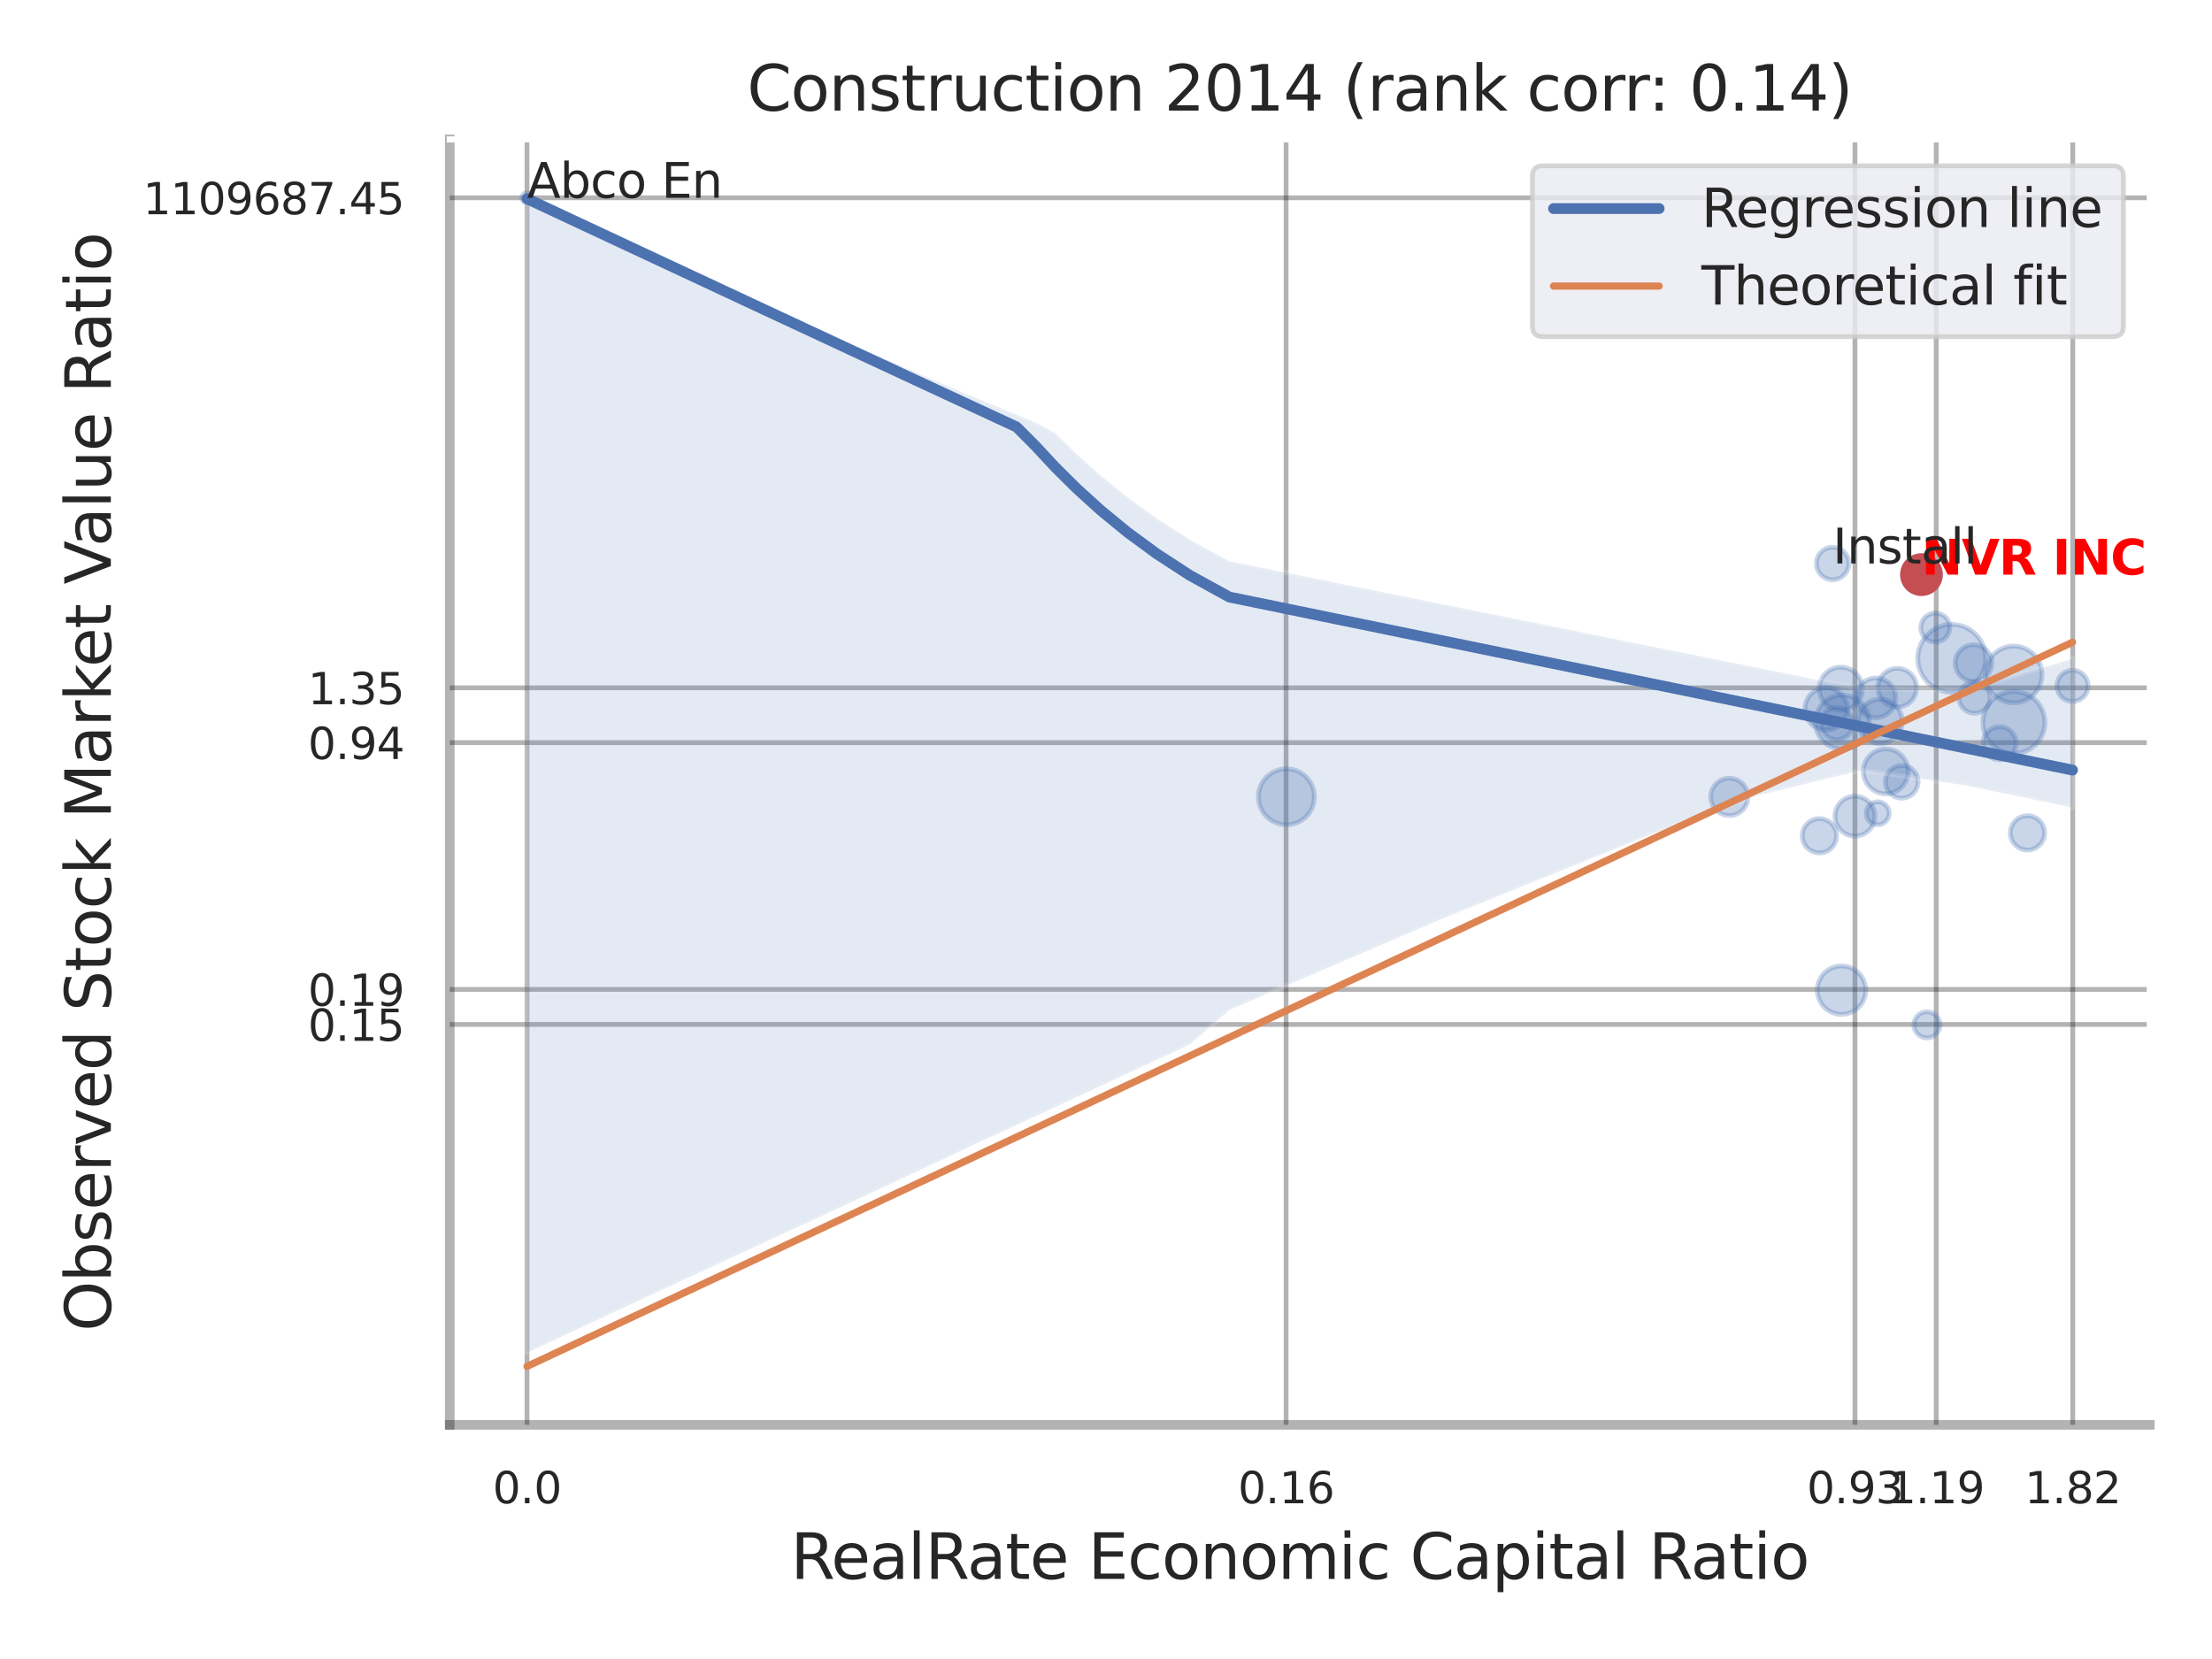 <?xml version="1.0" encoding="utf-8" standalone="no"?>
<!DOCTYPE svg PUBLIC "-//W3C//DTD SVG 1.1//EN"
  "http://www.w3.org/Graphics/SVG/1.1/DTD/svg11.dtd">
<svg xmlns:xlink="http://www.w3.org/1999/xlink" width="460.8pt" height="345.6pt" viewBox="0 0 460.8 345.6" xmlns="http://www.w3.org/2000/svg" version="1.1">
 <defs>
  <style type="text/css">*{stroke-linejoin: round; stroke-linecap: butt}</style>
 </defs>
 <g id="figure_1">
  <g id="patch_1">
   <path d="M 0 345.6 
L 460.8 345.6 
L 460.8 0 
L 0 0 
z
" style="fill: #ffffff"/>
  </g>
  <g id="axes_1">
   <g id="patch_2">
    <path d="M 93.69 296.82 
L 447.84 296.82 
L 447.84 29.04 
L 93.69 29.04 
z
" style="fill: #ffffff"/>
   </g>
   <g id="matplotlib.axis_1">
    <g id="xtick_1">
     <g id="line2d_1">
      <path d="M 109.788 296.82 
L 109.788 29.04 
" clip-path="url(#p99016d4e98)" style="fill: none; stroke: #000000; stroke-opacity: 0.3; stroke-linecap: round"/>
     </g>
     <g id="text_1">
      <!-- 0.0 -->
      <g style="fill: #262626" transform="translate(102.632 313.159) scale(0.09 -0.09)">
       <defs>
        <path id="DejaVuSans-30" d="M 2034 4250 
Q 1547 4250 1301 3770 
Q 1056 3291 1056 2328 
Q 1056 1369 1301 889 
Q 1547 409 2034 409 
Q 2525 409 2770 889 
Q 3016 1369 3016 2328 
Q 3016 3291 2770 3770 
Q 2525 4250 2034 4250 
z
M 2034 4750 
Q 2819 4750 3233 4129 
Q 3647 3509 3647 2328 
Q 3647 1150 3233 529 
Q 2819 -91 2034 -91 
Q 1250 -91 836 529 
Q 422 1150 422 2328 
Q 422 3509 836 4129 
Q 1250 4750 2034 4750 
z
" transform="scale(0.016)"/>
        <path id="DejaVuSans-2e" d="M 684 794 
L 1344 794 
L 1344 0 
L 684 0 
L 684 794 
z
" transform="scale(0.016)"/>
       </defs>
       <use xlink:href="#DejaVuSans-30"/>
       <use xlink:href="#DejaVuSans-2e" x="63.623"/>
       <use xlink:href="#DejaVuSans-30" x="95.41"/>
      </g>
     </g>
    </g>
    <g id="xtick_2">
     <g id="line2d_2">
      <path d="M 267.916 296.82 
L 267.916 29.04 
" clip-path="url(#p99016d4e98)" style="fill: none; stroke: #000000; stroke-opacity: 0.3; stroke-linecap: round"/>
     </g>
     <g id="text_2">
      <!-- 0.16 -->
      <g style="fill: #262626" transform="translate(257.896 313.159) scale(0.09 -0.09)">
       <defs>
        <path id="DejaVuSans-31" d="M 794 531 
L 1825 531 
L 1825 4091 
L 703 3866 
L 703 4441 
L 1819 4666 
L 2450 4666 
L 2450 531 
L 3481 531 
L 3481 0 
L 794 0 
L 794 531 
z
" transform="scale(0.016)"/>
        <path id="DejaVuSans-36" d="M 2113 2584 
Q 1688 2584 1439 2293 
Q 1191 2003 1191 1497 
Q 1191 994 1439 701 
Q 1688 409 2113 409 
Q 2538 409 2786 701 
Q 3034 994 3034 1497 
Q 3034 2003 2786 2293 
Q 2538 2584 2113 2584 
z
M 3366 4563 
L 3366 3988 
Q 3128 4100 2886 4159 
Q 2644 4219 2406 4219 
Q 1781 4219 1451 3797 
Q 1122 3375 1075 2522 
Q 1259 2794 1537 2939 
Q 1816 3084 2150 3084 
Q 2853 3084 3261 2657 
Q 3669 2231 3669 1497 
Q 3669 778 3244 343 
Q 2819 -91 2113 -91 
Q 1303 -91 875 529 
Q 447 1150 447 2328 
Q 447 3434 972 4092 
Q 1497 4750 2381 4750 
Q 2619 4750 2861 4703 
Q 3103 4656 3366 4563 
z
" transform="scale(0.016)"/>
       </defs>
       <use xlink:href="#DejaVuSans-30"/>
       <use xlink:href="#DejaVuSans-2e" x="63.623"/>
       <use xlink:href="#DejaVuSans-31" x="95.41"/>
       <use xlink:href="#DejaVuSans-36" x="159.033"/>
      </g>
     </g>
    </g>
    <g id="xtick_3">
     <g id="line2d_3">
      <path d="M 386.422 296.82 
L 386.422 29.04 
" clip-path="url(#p99016d4e98)" style="fill: none; stroke: #000000; stroke-opacity: 0.3; stroke-linecap: round"/>
     </g>
     <g id="text_3">
      <!-- 0.93 -->
      <g style="fill: #262626" transform="translate(376.402 313.159) scale(0.09 -0.09)">
       <defs>
        <path id="DejaVuSans-39" d="M 703 97 
L 703 672 
Q 941 559 1184 500 
Q 1428 441 1663 441 
Q 2288 441 2617 861 
Q 2947 1281 2994 2138 
Q 2813 1869 2534 1725 
Q 2256 1581 1919 1581 
Q 1219 1581 811 2004 
Q 403 2428 403 3163 
Q 403 3881 828 4315 
Q 1253 4750 1959 4750 
Q 2769 4750 3195 4129 
Q 3622 3509 3622 2328 
Q 3622 1225 3098 567 
Q 2575 -91 1691 -91 
Q 1453 -91 1209 -44 
Q 966 3 703 97 
z
M 1959 2075 
Q 2384 2075 2632 2365 
Q 2881 2656 2881 3163 
Q 2881 3666 2632 3958 
Q 2384 4250 1959 4250 
Q 1534 4250 1286 3958 
Q 1038 3666 1038 3163 
Q 1038 2656 1286 2365 
Q 1534 2075 1959 2075 
z
" transform="scale(0.016)"/>
        <path id="DejaVuSans-33" d="M 2597 2516 
Q 3050 2419 3304 2112 
Q 3559 1806 3559 1356 
Q 3559 666 3084 287 
Q 2609 -91 1734 -91 
Q 1441 -91 1130 -33 
Q 819 25 488 141 
L 488 750 
Q 750 597 1062 519 
Q 1375 441 1716 441 
Q 2309 441 2620 675 
Q 2931 909 2931 1356 
Q 2931 1769 2642 2001 
Q 2353 2234 1838 2234 
L 1294 2234 
L 1294 2753 
L 1863 2753 
Q 2328 2753 2575 2939 
Q 2822 3125 2822 3475 
Q 2822 3834 2567 4026 
Q 2313 4219 1838 4219 
Q 1578 4219 1281 4162 
Q 984 4106 628 3988 
L 628 4550 
Q 988 4650 1302 4700 
Q 1616 4750 1894 4750 
Q 2613 4750 3031 4423 
Q 3450 4097 3450 3541 
Q 3450 3153 3228 2886 
Q 3006 2619 2597 2516 
z
" transform="scale(0.016)"/>
       </defs>
       <use xlink:href="#DejaVuSans-30"/>
       <use xlink:href="#DejaVuSans-2e" x="63.623"/>
       <use xlink:href="#DejaVuSans-39" x="95.41"/>
       <use xlink:href="#DejaVuSans-33" x="159.033"/>
      </g>
     </g>
    </g>
    <g id="xtick_4">
     <g id="line2d_4">
      <path d="M 403.351 296.82 
L 403.351 29.04 
" clip-path="url(#p99016d4e98)" style="fill: none; stroke: #000000; stroke-opacity: 0.3; stroke-linecap: round"/>
     </g>
     <g id="text_4">
      <!-- 1.19 -->
      <g style="fill: #262626" transform="translate(393.331 313.159) scale(0.09 -0.09)">
       <use xlink:href="#DejaVuSans-31"/>
       <use xlink:href="#DejaVuSans-2e" x="63.623"/>
       <use xlink:href="#DejaVuSans-31" x="95.41"/>
       <use xlink:href="#DejaVuSans-39" x="159.033"/>
      </g>
     </g>
    </g>
    <g id="xtick_5">
     <g id="line2d_5">
      <path d="M 431.792 296.82 
L 431.792 29.04 
" clip-path="url(#p99016d4e98)" style="fill: none; stroke: #000000; stroke-opacity: 0.3; stroke-linecap: round"/>
     </g>
     <g id="text_5">
      <!-- 1.82 -->
      <g style="fill: #262626" transform="translate(421.773 313.159) scale(0.09 -0.09)">
       <defs>
        <path id="DejaVuSans-38" d="M 2034 2216 
Q 1584 2216 1326 1975 
Q 1069 1734 1069 1313 
Q 1069 891 1326 650 
Q 1584 409 2034 409 
Q 2484 409 2743 651 
Q 3003 894 3003 1313 
Q 3003 1734 2745 1975 
Q 2488 2216 2034 2216 
z
M 1403 2484 
Q 997 2584 770 2862 
Q 544 3141 544 3541 
Q 544 4100 942 4425 
Q 1341 4750 2034 4750 
Q 2731 4750 3128 4425 
Q 3525 4100 3525 3541 
Q 3525 3141 3298 2862 
Q 3072 2584 2669 2484 
Q 3125 2378 3379 2068 
Q 3634 1759 3634 1313 
Q 3634 634 3220 271 
Q 2806 -91 2034 -91 
Q 1263 -91 848 271 
Q 434 634 434 1313 
Q 434 1759 690 2068 
Q 947 2378 1403 2484 
z
M 1172 3481 
Q 1172 3119 1398 2916 
Q 1625 2713 2034 2713 
Q 2441 2713 2670 2916 
Q 2900 3119 2900 3481 
Q 2900 3844 2670 4047 
Q 2441 4250 2034 4250 
Q 1625 4250 1398 4047 
Q 1172 3844 1172 3481 
z
" transform="scale(0.016)"/>
        <path id="DejaVuSans-32" d="M 1228 531 
L 3431 531 
L 3431 0 
L 469 0 
L 469 531 
Q 828 903 1448 1529 
Q 2069 2156 2228 2338 
Q 2531 2678 2651 2914 
Q 2772 3150 2772 3378 
Q 2772 3750 2511 3984 
Q 2250 4219 1831 4219 
Q 1534 4219 1204 4116 
Q 875 4013 500 3803 
L 500 4441 
Q 881 4594 1212 4672 
Q 1544 4750 1819 4750 
Q 2544 4750 2975 4387 
Q 3406 4025 3406 3419 
Q 3406 3131 3298 2873 
Q 3191 2616 2906 2266 
Q 2828 2175 2409 1742 
Q 1991 1309 1228 531 
z
" transform="scale(0.016)"/>
       </defs>
       <use xlink:href="#DejaVuSans-31"/>
       <use xlink:href="#DejaVuSans-2e" x="63.623"/>
       <use xlink:href="#DejaVuSans-38" x="95.41"/>
       <use xlink:href="#DejaVuSans-32" x="159.033"/>
      </g>
     </g>
    </g>
    <g id="xtick_6"/>
    <g id="xtick_7"/>
    <g id="xtick_8"/>
    <g id="text_6">
     <!-- RealRate Economic Capital Ratio -->
     <g style="fill: #262626" transform="translate(164.711 328.908) scale(0.13 -0.13)">
      <defs>
       <path id="DejaVuSans-52" d="M 2841 2188 
Q 3044 2119 3236 1894 
Q 3428 1669 3622 1275 
L 4263 0 
L 3584 0 
L 2988 1197 
Q 2756 1666 2539 1819 
Q 2322 1972 1947 1972 
L 1259 1972 
L 1259 0 
L 628 0 
L 628 4666 
L 2053 4666 
Q 2853 4666 3247 4331 
Q 3641 3997 3641 3322 
Q 3641 2881 3436 2590 
Q 3231 2300 2841 2188 
z
M 1259 4147 
L 1259 2491 
L 2053 2491 
Q 2509 2491 2742 2702 
Q 2975 2913 2975 3322 
Q 2975 3731 2742 3939 
Q 2509 4147 2053 4147 
L 1259 4147 
z
" transform="scale(0.016)"/>
       <path id="DejaVuSans-65" d="M 3597 1894 
L 3597 1613 
L 953 1613 
Q 991 1019 1311 708 
Q 1631 397 2203 397 
Q 2534 397 2845 478 
Q 3156 559 3463 722 
L 3463 178 
Q 3153 47 2828 -22 
Q 2503 -91 2169 -91 
Q 1331 -91 842 396 
Q 353 884 353 1716 
Q 353 2575 817 3079 
Q 1281 3584 2069 3584 
Q 2775 3584 3186 3129 
Q 3597 2675 3597 1894 
z
M 3022 2063 
Q 3016 2534 2758 2815 
Q 2500 3097 2075 3097 
Q 1594 3097 1305 2825 
Q 1016 2553 972 2059 
L 3022 2063 
z
" transform="scale(0.016)"/>
       <path id="DejaVuSans-61" d="M 2194 1759 
Q 1497 1759 1228 1600 
Q 959 1441 959 1056 
Q 959 750 1161 570 
Q 1363 391 1709 391 
Q 2188 391 2477 730 
Q 2766 1069 2766 1631 
L 2766 1759 
L 2194 1759 
z
M 3341 1997 
L 3341 0 
L 2766 0 
L 2766 531 
Q 2569 213 2275 61 
Q 1981 -91 1556 -91 
Q 1019 -91 701 211 
Q 384 513 384 1019 
Q 384 1609 779 1909 
Q 1175 2209 1959 2209 
L 2766 2209 
L 2766 2266 
Q 2766 2663 2505 2880 
Q 2244 3097 1772 3097 
Q 1472 3097 1187 3025 
Q 903 2953 641 2809 
L 641 3341 
Q 956 3463 1253 3523 
Q 1550 3584 1831 3584 
Q 2591 3584 2966 3190 
Q 3341 2797 3341 1997 
z
" transform="scale(0.016)"/>
       <path id="DejaVuSans-6c" d="M 603 4863 
L 1178 4863 
L 1178 0 
L 603 0 
L 603 4863 
z
" transform="scale(0.016)"/>
       <path id="DejaVuSans-74" d="M 1172 4494 
L 1172 3500 
L 2356 3500 
L 2356 3053 
L 1172 3053 
L 1172 1153 
Q 1172 725 1289 603 
Q 1406 481 1766 481 
L 2356 481 
L 2356 0 
L 1766 0 
Q 1100 0 847 248 
Q 594 497 594 1153 
L 594 3053 
L 172 3053 
L 172 3500 
L 594 3500 
L 594 4494 
L 1172 4494 
z
" transform="scale(0.016)"/>
       <path id="DejaVuSans-20" transform="scale(0.016)"/>
       <path id="DejaVuSans-45" d="M 628 4666 
L 3578 4666 
L 3578 4134 
L 1259 4134 
L 1259 2753 
L 3481 2753 
L 3481 2222 
L 1259 2222 
L 1259 531 
L 3634 531 
L 3634 0 
L 628 0 
L 628 4666 
z
" transform="scale(0.016)"/>
       <path id="DejaVuSans-63" d="M 3122 3366 
L 3122 2828 
Q 2878 2963 2633 3030 
Q 2388 3097 2138 3097 
Q 1578 3097 1268 2742 
Q 959 2388 959 1747 
Q 959 1106 1268 751 
Q 1578 397 2138 397 
Q 2388 397 2633 464 
Q 2878 531 3122 666 
L 3122 134 
Q 2881 22 2623 -34 
Q 2366 -91 2075 -91 
Q 1284 -91 818 406 
Q 353 903 353 1747 
Q 353 2603 823 3093 
Q 1294 3584 2113 3584 
Q 2378 3584 2631 3529 
Q 2884 3475 3122 3366 
z
" transform="scale(0.016)"/>
       <path id="DejaVuSans-6f" d="M 1959 3097 
Q 1497 3097 1228 2736 
Q 959 2375 959 1747 
Q 959 1119 1226 758 
Q 1494 397 1959 397 
Q 2419 397 2687 759 
Q 2956 1122 2956 1747 
Q 2956 2369 2687 2733 
Q 2419 3097 1959 3097 
z
M 1959 3584 
Q 2709 3584 3137 3096 
Q 3566 2609 3566 1747 
Q 3566 888 3137 398 
Q 2709 -91 1959 -91 
Q 1206 -91 779 398 
Q 353 888 353 1747 
Q 353 2609 779 3096 
Q 1206 3584 1959 3584 
z
" transform="scale(0.016)"/>
       <path id="DejaVuSans-6e" d="M 3513 2113 
L 3513 0 
L 2938 0 
L 2938 2094 
Q 2938 2591 2744 2837 
Q 2550 3084 2163 3084 
Q 1697 3084 1428 2787 
Q 1159 2491 1159 1978 
L 1159 0 
L 581 0 
L 581 3500 
L 1159 3500 
L 1159 2956 
Q 1366 3272 1645 3428 
Q 1925 3584 2291 3584 
Q 2894 3584 3203 3211 
Q 3513 2838 3513 2113 
z
" transform="scale(0.016)"/>
       <path id="DejaVuSans-6d" d="M 3328 2828 
Q 3544 3216 3844 3400 
Q 4144 3584 4550 3584 
Q 5097 3584 5394 3201 
Q 5691 2819 5691 2113 
L 5691 0 
L 5113 0 
L 5113 2094 
Q 5113 2597 4934 2840 
Q 4756 3084 4391 3084 
Q 3944 3084 3684 2787 
Q 3425 2491 3425 1978 
L 3425 0 
L 2847 0 
L 2847 2094 
Q 2847 2600 2669 2842 
Q 2491 3084 2119 3084 
Q 1678 3084 1418 2786 
Q 1159 2488 1159 1978 
L 1159 0 
L 581 0 
L 581 3500 
L 1159 3500 
L 1159 2956 
Q 1356 3278 1631 3431 
Q 1906 3584 2284 3584 
Q 2666 3584 2933 3390 
Q 3200 3197 3328 2828 
z
" transform="scale(0.016)"/>
       <path id="DejaVuSans-69" d="M 603 3500 
L 1178 3500 
L 1178 0 
L 603 0 
L 603 3500 
z
M 603 4863 
L 1178 4863 
L 1178 4134 
L 603 4134 
L 603 4863 
z
" transform="scale(0.016)"/>
       <path id="DejaVuSans-43" d="M 4122 4306 
L 4122 3641 
Q 3803 3938 3442 4084 
Q 3081 4231 2675 4231 
Q 1875 4231 1450 3742 
Q 1025 3253 1025 2328 
Q 1025 1406 1450 917 
Q 1875 428 2675 428 
Q 3081 428 3442 575 
Q 3803 722 4122 1019 
L 4122 359 
Q 3791 134 3420 21 
Q 3050 -91 2638 -91 
Q 1578 -91 968 557 
Q 359 1206 359 2328 
Q 359 3453 968 4101 
Q 1578 4750 2638 4750 
Q 3056 4750 3426 4639 
Q 3797 4528 4122 4306 
z
" transform="scale(0.016)"/>
       <path id="DejaVuSans-70" d="M 1159 525 
L 1159 -1331 
L 581 -1331 
L 581 3500 
L 1159 3500 
L 1159 2969 
Q 1341 3281 1617 3432 
Q 1894 3584 2278 3584 
Q 2916 3584 3314 3078 
Q 3713 2572 3713 1747 
Q 3713 922 3314 415 
Q 2916 -91 2278 -91 
Q 1894 -91 1617 61 
Q 1341 213 1159 525 
z
M 3116 1747 
Q 3116 2381 2855 2742 
Q 2594 3103 2138 3103 
Q 1681 3103 1420 2742 
Q 1159 2381 1159 1747 
Q 1159 1113 1420 752 
Q 1681 391 2138 391 
Q 2594 391 2855 752 
Q 3116 1113 3116 1747 
z
" transform="scale(0.016)"/>
      </defs>
      <use xlink:href="#DejaVuSans-52"/>
      <use xlink:href="#DejaVuSans-65" x="64.982"/>
      <use xlink:href="#DejaVuSans-61" x="126.506"/>
      <use xlink:href="#DejaVuSans-6c" x="187.785"/>
      <use xlink:href="#DejaVuSans-52" x="215.568"/>
      <use xlink:href="#DejaVuSans-61" x="282.801"/>
      <use xlink:href="#DejaVuSans-74" x="344.08"/>
      <use xlink:href="#DejaVuSans-65" x="383.289"/>
      <use xlink:href="#DejaVuSans-20" x="444.812"/>
      <use xlink:href="#DejaVuSans-45" x="476.6"/>
      <use xlink:href="#DejaVuSans-63" x="539.783"/>
      <use xlink:href="#DejaVuSans-6f" x="594.764"/>
      <use xlink:href="#DejaVuSans-6e" x="655.945"/>
      <use xlink:href="#DejaVuSans-6f" x="719.324"/>
      <use xlink:href="#DejaVuSans-6d" x="780.506"/>
      <use xlink:href="#DejaVuSans-69" x="877.918"/>
      <use xlink:href="#DejaVuSans-63" x="905.701"/>
      <use xlink:href="#DejaVuSans-20" x="960.682"/>
      <use xlink:href="#DejaVuSans-43" x="992.469"/>
      <use xlink:href="#DejaVuSans-61" x="1062.293"/>
      <use xlink:href="#DejaVuSans-70" x="1123.572"/>
      <use xlink:href="#DejaVuSans-69" x="1187.049"/>
      <use xlink:href="#DejaVuSans-74" x="1214.832"/>
      <use xlink:href="#DejaVuSans-61" x="1254.041"/>
      <use xlink:href="#DejaVuSans-6c" x="1315.32"/>
      <use xlink:href="#DejaVuSans-20" x="1343.104"/>
      <use xlink:href="#DejaVuSans-52" x="1374.891"/>
      <use xlink:href="#DejaVuSans-61" x="1442.123"/>
      <use xlink:href="#DejaVuSans-74" x="1503.402"/>
      <use xlink:href="#DejaVuSans-69" x="1542.611"/>
      <use xlink:href="#DejaVuSans-6f" x="1570.395"/>
     </g>
    </g>
   </g>
   <g id="matplotlib.axis_2">
    <g id="ytick_1">
     <g id="line2d_6">
      <path d="M 93.69 213.408 
L 447.84 213.408 
" clip-path="url(#p99016d4e98)" style="fill: none; stroke: #000000; stroke-opacity: 0.3; stroke-linecap: round"/>
     </g>
     <g id="text_7">
      <!-- 0.15 -->
      <g style="fill: #262626" transform="translate(64.151 216.827) scale(0.09 -0.09)">
       <defs>
        <path id="DejaVuSans-35" d="M 691 4666 
L 3169 4666 
L 3169 4134 
L 1269 4134 
L 1269 2991 
Q 1406 3038 1543 3061 
Q 1681 3084 1819 3084 
Q 2600 3084 3056 2656 
Q 3513 2228 3513 1497 
Q 3513 744 3044 326 
Q 2575 -91 1722 -91 
Q 1428 -91 1123 -41 
Q 819 9 494 109 
L 494 744 
Q 775 591 1075 516 
Q 1375 441 1709 441 
Q 2250 441 2565 725 
Q 2881 1009 2881 1497 
Q 2881 1984 2565 2268 
Q 2250 2553 1709 2553 
Q 1456 2553 1204 2497 
Q 953 2441 691 2322 
L 691 4666 
z
" transform="scale(0.016)"/>
       </defs>
       <use xlink:href="#DejaVuSans-30"/>
       <use xlink:href="#DejaVuSans-2e" x="63.623"/>
       <use xlink:href="#DejaVuSans-31" x="95.41"/>
       <use xlink:href="#DejaVuSans-35" x="159.033"/>
      </g>
     </g>
    </g>
    <g id="ytick_2">
     <g id="line2d_7">
      <path d="M 93.69 206.109 
L 447.84 206.109 
" clip-path="url(#p99016d4e98)" style="fill: none; stroke: #000000; stroke-opacity: 0.3; stroke-linecap: round"/>
     </g>
     <g id="text_8">
      <!-- 0.19 -->
      <g style="fill: #262626" transform="translate(64.151 209.529) scale(0.09 -0.09)">
       <use xlink:href="#DejaVuSans-30"/>
       <use xlink:href="#DejaVuSans-2e" x="63.623"/>
       <use xlink:href="#DejaVuSans-31" x="95.41"/>
       <use xlink:href="#DejaVuSans-39" x="159.033"/>
      </g>
     </g>
    </g>
    <g id="ytick_3">
     <g id="line2d_8">
      <path d="M 93.69 154.705 
L 447.84 154.705 
" clip-path="url(#p99016d4e98)" style="fill: none; stroke: #000000; stroke-opacity: 0.3; stroke-linecap: round"/>
     </g>
     <g id="text_9">
      <!-- 0.94 -->
      <g style="fill: #262626" transform="translate(64.151 158.124) scale(0.09 -0.09)">
       <defs>
        <path id="DejaVuSans-34" d="M 2419 4116 
L 825 1625 
L 2419 1625 
L 2419 4116 
z
M 2253 4666 
L 3047 4666 
L 3047 1625 
L 3713 1625 
L 3713 1100 
L 3047 1100 
L 3047 0 
L 2419 0 
L 2419 1100 
L 313 1100 
L 313 1709 
L 2253 4666 
z
" transform="scale(0.016)"/>
       </defs>
       <use xlink:href="#DejaVuSans-30"/>
       <use xlink:href="#DejaVuSans-2e" x="63.623"/>
       <use xlink:href="#DejaVuSans-39" x="95.41"/>
       <use xlink:href="#DejaVuSans-34" x="159.033"/>
      </g>
     </g>
    </g>
    <g id="ytick_4">
     <g id="line2d_9">
      <path d="M 93.69 143.281 
L 447.84 143.281 
" clip-path="url(#p99016d4e98)" style="fill: none; stroke: #000000; stroke-opacity: 0.3; stroke-linecap: round"/>
     </g>
     <g id="text_10">
      <!-- 1.35 -->
      <g style="fill: #262626" transform="translate(64.151 146.701) scale(0.09 -0.09)">
       <use xlink:href="#DejaVuSans-31"/>
       <use xlink:href="#DejaVuSans-2e" x="63.623"/>
       <use xlink:href="#DejaVuSans-33" x="95.41"/>
       <use xlink:href="#DejaVuSans-35" x="159.033"/>
      </g>
     </g>
    </g>
    <g id="ytick_5">
     <g id="line2d_10">
      <path d="M 93.69 41.211 
L 447.84 41.211 
" clip-path="url(#p99016d4e98)" style="fill: none; stroke: #000000; stroke-opacity: 0.3; stroke-linecap: round"/>
     </g>
     <g id="text_11">
      <!-- 1109687.45 -->
      <g style="fill: #262626" transform="translate(29.793 44.63) scale(0.09 -0.09)">
       <defs>
        <path id="DejaVuSans-37" d="M 525 4666 
L 3525 4666 
L 3525 4397 
L 1831 0 
L 1172 0 
L 2766 4134 
L 525 4134 
L 525 4666 
z
" transform="scale(0.016)"/>
       </defs>
       <use xlink:href="#DejaVuSans-31"/>
       <use xlink:href="#DejaVuSans-31" x="63.623"/>
       <use xlink:href="#DejaVuSans-30" x="127.246"/>
       <use xlink:href="#DejaVuSans-39" x="190.869"/>
       <use xlink:href="#DejaVuSans-36" x="254.492"/>
       <use xlink:href="#DejaVuSans-38" x="318.115"/>
       <use xlink:href="#DejaVuSans-37" x="381.738"/>
       <use xlink:href="#DejaVuSans-2e" x="445.361"/>
       <use xlink:href="#DejaVuSans-34" x="477.148"/>
       <use xlink:href="#DejaVuSans-35" x="540.771"/>
      </g>
     </g>
    </g>
    <g id="ytick_6"/>
    <g id="ytick_7"/>
    <g id="ytick_8"/>
    <g id="ytick_9"/>
    <g id="ytick_10"/>
    <g id="text_12">
     <!-- Observed Stock Market Value Ratio -->
     <g style="fill: #262626" transform="translate(23.09 277.332) rotate(-90) scale(0.13 -0.13)">
      <defs>
       <path id="DejaVuSans-4f" d="M 2522 4238 
Q 1834 4238 1429 3725 
Q 1025 3213 1025 2328 
Q 1025 1447 1429 934 
Q 1834 422 2522 422 
Q 3209 422 3611 934 
Q 4013 1447 4013 2328 
Q 4013 3213 3611 3725 
Q 3209 4238 2522 4238 
z
M 2522 4750 
Q 3503 4750 4090 4092 
Q 4678 3434 4678 2328 
Q 4678 1225 4090 567 
Q 3503 -91 2522 -91 
Q 1538 -91 948 565 
Q 359 1222 359 2328 
Q 359 3434 948 4092 
Q 1538 4750 2522 4750 
z
" transform="scale(0.016)"/>
       <path id="DejaVuSans-62" d="M 3116 1747 
Q 3116 2381 2855 2742 
Q 2594 3103 2138 3103 
Q 1681 3103 1420 2742 
Q 1159 2381 1159 1747 
Q 1159 1113 1420 752 
Q 1681 391 2138 391 
Q 2594 391 2855 752 
Q 3116 1113 3116 1747 
z
M 1159 2969 
Q 1341 3281 1617 3432 
Q 1894 3584 2278 3584 
Q 2916 3584 3314 3078 
Q 3713 2572 3713 1747 
Q 3713 922 3314 415 
Q 2916 -91 2278 -91 
Q 1894 -91 1617 61 
Q 1341 213 1159 525 
L 1159 0 
L 581 0 
L 581 4863 
L 1159 4863 
L 1159 2969 
z
" transform="scale(0.016)"/>
       <path id="DejaVuSans-73" d="M 2834 3397 
L 2834 2853 
Q 2591 2978 2328 3040 
Q 2066 3103 1784 3103 
Q 1356 3103 1142 2972 
Q 928 2841 928 2578 
Q 928 2378 1081 2264 
Q 1234 2150 1697 2047 
L 1894 2003 
Q 2506 1872 2764 1633 
Q 3022 1394 3022 966 
Q 3022 478 2636 193 
Q 2250 -91 1575 -91 
Q 1294 -91 989 -36 
Q 684 19 347 128 
L 347 722 
Q 666 556 975 473 
Q 1284 391 1588 391 
Q 1994 391 2212 530 
Q 2431 669 2431 922 
Q 2431 1156 2273 1281 
Q 2116 1406 1581 1522 
L 1381 1569 
Q 847 1681 609 1914 
Q 372 2147 372 2553 
Q 372 3047 722 3315 
Q 1072 3584 1716 3584 
Q 2034 3584 2315 3537 
Q 2597 3491 2834 3397 
z
" transform="scale(0.016)"/>
       <path id="DejaVuSans-72" d="M 2631 2963 
Q 2534 3019 2420 3045 
Q 2306 3072 2169 3072 
Q 1681 3072 1420 2755 
Q 1159 2438 1159 1844 
L 1159 0 
L 581 0 
L 581 3500 
L 1159 3500 
L 1159 2956 
Q 1341 3275 1631 3429 
Q 1922 3584 2338 3584 
Q 2397 3584 2469 3576 
Q 2541 3569 2628 3553 
L 2631 2963 
z
" transform="scale(0.016)"/>
       <path id="DejaVuSans-76" d="M 191 3500 
L 800 3500 
L 1894 563 
L 2988 3500 
L 3597 3500 
L 2284 0 
L 1503 0 
L 191 3500 
z
" transform="scale(0.016)"/>
       <path id="DejaVuSans-64" d="M 2906 2969 
L 2906 4863 
L 3481 4863 
L 3481 0 
L 2906 0 
L 2906 525 
Q 2725 213 2448 61 
Q 2172 -91 1784 -91 
Q 1150 -91 751 415 
Q 353 922 353 1747 
Q 353 2572 751 3078 
Q 1150 3584 1784 3584 
Q 2172 3584 2448 3432 
Q 2725 3281 2906 2969 
z
M 947 1747 
Q 947 1113 1208 752 
Q 1469 391 1925 391 
Q 2381 391 2643 752 
Q 2906 1113 2906 1747 
Q 2906 2381 2643 2742 
Q 2381 3103 1925 3103 
Q 1469 3103 1208 2742 
Q 947 2381 947 1747 
z
" transform="scale(0.016)"/>
       <path id="DejaVuSans-53" d="M 3425 4513 
L 3425 3897 
Q 3066 4069 2747 4153 
Q 2428 4238 2131 4238 
Q 1616 4238 1336 4038 
Q 1056 3838 1056 3469 
Q 1056 3159 1242 3001 
Q 1428 2844 1947 2747 
L 2328 2669 
Q 3034 2534 3370 2195 
Q 3706 1856 3706 1288 
Q 3706 609 3251 259 
Q 2797 -91 1919 -91 
Q 1588 -91 1214 -16 
Q 841 59 441 206 
L 441 856 
Q 825 641 1194 531 
Q 1563 422 1919 422 
Q 2459 422 2753 634 
Q 3047 847 3047 1241 
Q 3047 1584 2836 1778 
Q 2625 1972 2144 2069 
L 1759 2144 
Q 1053 2284 737 2584 
Q 422 2884 422 3419 
Q 422 4038 858 4394 
Q 1294 4750 2059 4750 
Q 2388 4750 2728 4690 
Q 3069 4631 3425 4513 
z
" transform="scale(0.016)"/>
       <path id="DejaVuSans-6b" d="M 581 4863 
L 1159 4863 
L 1159 1991 
L 2875 3500 
L 3609 3500 
L 1753 1863 
L 3688 0 
L 2938 0 
L 1159 1709 
L 1159 0 
L 581 0 
L 581 4863 
z
" transform="scale(0.016)"/>
       <path id="DejaVuSans-4d" d="M 628 4666 
L 1569 4666 
L 2759 1491 
L 3956 4666 
L 4897 4666 
L 4897 0 
L 4281 0 
L 4281 4097 
L 3078 897 
L 2444 897 
L 1241 4097 
L 1241 0 
L 628 0 
L 628 4666 
z
" transform="scale(0.016)"/>
       <path id="DejaVuSans-56" d="M 1831 0 
L 50 4666 
L 709 4666 
L 2188 738 
L 3669 4666 
L 4325 4666 
L 2547 0 
L 1831 0 
z
" transform="scale(0.016)"/>
       <path id="DejaVuSans-75" d="M 544 1381 
L 544 3500 
L 1119 3500 
L 1119 1403 
Q 1119 906 1312 657 
Q 1506 409 1894 409 
Q 2359 409 2629 706 
Q 2900 1003 2900 1516 
L 2900 3500 
L 3475 3500 
L 3475 0 
L 2900 0 
L 2900 538 
Q 2691 219 2414 64 
Q 2138 -91 1772 -91 
Q 1169 -91 856 284 
Q 544 659 544 1381 
z
M 1991 3584 
L 1991 3584 
z
" transform="scale(0.016)"/>
      </defs>
      <use xlink:href="#DejaVuSans-4f"/>
      <use xlink:href="#DejaVuSans-62" x="78.711"/>
      <use xlink:href="#DejaVuSans-73" x="142.188"/>
      <use xlink:href="#DejaVuSans-65" x="194.287"/>
      <use xlink:href="#DejaVuSans-72" x="255.811"/>
      <use xlink:href="#DejaVuSans-76" x="296.924"/>
      <use xlink:href="#DejaVuSans-65" x="356.104"/>
      <use xlink:href="#DejaVuSans-64" x="417.627"/>
      <use xlink:href="#DejaVuSans-20" x="481.104"/>
      <use xlink:href="#DejaVuSans-53" x="512.891"/>
      <use xlink:href="#DejaVuSans-74" x="576.367"/>
      <use xlink:href="#DejaVuSans-6f" x="615.576"/>
      <use xlink:href="#DejaVuSans-63" x="676.758"/>
      <use xlink:href="#DejaVuSans-6b" x="731.738"/>
      <use xlink:href="#DejaVuSans-20" x="789.648"/>
      <use xlink:href="#DejaVuSans-4d" x="821.436"/>
      <use xlink:href="#DejaVuSans-61" x="907.715"/>
      <use xlink:href="#DejaVuSans-72" x="968.994"/>
      <use xlink:href="#DejaVuSans-6b" x="1010.107"/>
      <use xlink:href="#DejaVuSans-65" x="1064.393"/>
      <use xlink:href="#DejaVuSans-74" x="1125.916"/>
      <use xlink:href="#DejaVuSans-20" x="1165.125"/>
      <use xlink:href="#DejaVuSans-56" x="1196.912"/>
      <use xlink:href="#DejaVuSans-61" x="1257.57"/>
      <use xlink:href="#DejaVuSans-6c" x="1318.85"/>
      <use xlink:href="#DejaVuSans-75" x="1346.633"/>
      <use xlink:href="#DejaVuSans-65" x="1410.012"/>
      <use xlink:href="#DejaVuSans-20" x="1471.535"/>
      <use xlink:href="#DejaVuSans-52" x="1503.322"/>
      <use xlink:href="#DejaVuSans-61" x="1570.555"/>
      <use xlink:href="#DejaVuSans-74" x="1631.834"/>
      <use xlink:href="#DejaVuSans-69" x="1671.043"/>
      <use xlink:href="#DejaVuSans-6f" x="1698.826"/>
     </g>
    </g>
   </g>
   <g id="PathCollection_1">
    <path d="M 419.531 156.956 
C 421.244 156.956 422.886 156.275 424.097 155.064 
C 425.308 153.853 425.989 152.211 425.989 150.498 
C 425.989 148.786 425.308 147.143 424.097 145.932 
C 422.886 144.721 421.244 144.041 419.531 144.041 
C 417.819 144.041 416.176 144.721 414.965 145.932 
C 413.755 147.143 413.074 148.786 413.074 150.498 
C 413.074 152.211 413.755 153.853 414.965 155.064 
C 416.176 156.275 417.819 156.956 419.531 156.956 
z
" clip-path="url(#p99016d4e98)" style="fill: #4c72b0; fill-opacity: 0.3; stroke: #4c72b0; stroke-opacity: 0.3"/>
    <path d="M 380.416 152.087 
C 381.588 152.087 382.712 151.621 383.54 150.793 
C 384.368 149.964 384.834 148.841 384.834 147.669 
C 384.834 146.498 384.368 145.374 383.54 144.546 
C 382.712 143.718 381.588 143.252 380.416 143.252 
C 379.245 143.252 378.121 143.718 377.293 144.546 
C 376.465 145.374 375.999 146.498 375.999 147.669 
C 375.999 148.841 376.465 149.964 377.293 150.793 
C 378.121 151.621 379.245 152.087 380.416 152.087 
z
" clip-path="url(#p99016d4e98)" style="fill: #4c72b0; fill-opacity: 0.3; stroke: #4c72b0; stroke-opacity: 0.3"/>
    <path d="M 431.742 146.137 
C 432.605 146.137 433.432 145.795 434.042 145.185 
C 434.652 144.575 434.994 143.747 434.994 142.885 
C 434.994 142.022 434.652 141.195 434.042 140.585 
C 433.432 139.975 432.605 139.633 431.742 139.633 
C 430.88 139.633 430.052 139.975 429.443 140.585 
C 428.833 141.195 428.49 142.022 428.49 142.885 
C 428.49 143.747 428.833 144.575 429.443 145.185 
C 430.052 145.795 430.88 146.137 431.742 146.137 
z
" clip-path="url(#p99016d4e98)" style="fill: #4c72b0; fill-opacity: 0.3; stroke: #4c72b0; stroke-opacity: 0.3"/>
    <path d="M 403.162 133.753 
C 403.962 133.753 404.73 133.435 405.296 132.869 
C 405.861 132.304 406.179 131.536 406.179 130.736 
C 406.179 129.936 405.861 129.168 405.296 128.602 
C 404.73 128.037 403.962 127.719 403.162 127.719 
C 402.362 127.719 401.594 128.037 401.029 128.602 
C 400.463 129.168 400.145 129.936 400.145 130.736 
C 400.145 131.536 400.463 132.304 401.029 132.869 
C 401.594 133.435 402.362 133.753 403.162 133.753 
z
" clip-path="url(#p99016d4e98)" style="fill: #4c72b0; fill-opacity: 0.3; stroke: #4c72b0; stroke-opacity: 0.3"/>
    <path d="M 383.798 156.05 
C 385.291 156.05 386.723 155.457 387.779 154.401 
C 388.834 153.346 389.427 151.914 389.427 150.421 
C 389.427 148.928 388.834 147.496 387.779 146.44 
C 386.723 145.385 385.291 144.792 383.798 144.792 
C 382.305 144.792 380.873 145.385 379.818 146.44 
C 378.762 147.496 378.169 148.928 378.169 150.421 
C 378.169 151.914 378.762 153.346 379.818 154.401 
C 380.873 155.457 382.305 156.05 383.798 156.05 
z
" clip-path="url(#p99016d4e98)" style="fill: #4c72b0; fill-opacity: 0.3; stroke: #4c72b0; stroke-opacity: 0.3"/>
    <path d="M 411.118 141.95 
C 412.131 141.95 413.102 141.548 413.818 140.832 
C 414.534 140.116 414.936 139.145 414.936 138.133 
C 414.936 137.12 414.534 136.149 413.818 135.433 
C 413.102 134.718 412.131 134.315 411.118 134.315 
C 410.106 134.315 409.135 134.718 408.419 135.433 
C 407.703 136.149 407.301 137.12 407.301 138.133 
C 407.301 139.145 407.703 140.116 408.419 140.832 
C 409.135 141.548 410.106 141.95 411.118 141.95 
z
" clip-path="url(#p99016d4e98)" style="fill: #4c72b0; fill-opacity: 0.3; stroke: #4c72b0; stroke-opacity: 0.3"/>
    <path d="M 386.418 174.175 
C 387.52 174.175 388.577 173.737 389.356 172.958 
C 390.135 172.179 390.573 171.122 390.573 170.02 
C 390.573 168.919 390.135 167.862 389.356 167.083 
C 388.577 166.304 387.52 165.866 386.418 165.866 
C 385.316 165.866 384.26 166.304 383.481 167.083 
C 382.702 167.862 382.264 168.919 382.264 170.02 
C 382.264 171.122 382.702 172.179 383.481 172.958 
C 384.26 173.737 385.316 174.175 386.418 174.175 
z
" clip-path="url(#p99016d4e98)" style="fill: #4c72b0; fill-opacity: 0.3; stroke: #4c72b0; stroke-opacity: 0.3"/>
    <path d="M 392.845 165.364 
C 394.085 165.364 395.276 164.871 396.153 163.993 
C 397.03 163.116 397.523 161.926 397.523 160.685 
C 397.523 159.444 397.03 158.254 396.153 157.377 
C 395.276 156.499 394.085 156.006 392.845 156.006 
C 391.604 156.006 390.414 156.499 389.536 157.377 
C 388.659 158.254 388.166 159.444 388.166 160.685 
C 388.166 161.926 388.659 163.116 389.536 163.993 
C 390.414 164.871 391.604 165.364 392.845 165.364 
z
" clip-path="url(#p99016d4e98)" style="fill: #4c72b0; fill-opacity: 0.3; stroke: #4c72b0; stroke-opacity: 0.3"/>
    <path d="M 395.236 147.297 
C 396.306 147.297 397.332 146.872 398.089 146.116 
C 398.845 145.359 399.27 144.333 399.27 143.264 
C 399.27 142.194 398.845 141.168 398.089 140.411 
C 397.332 139.655 396.306 139.23 395.236 139.23 
C 394.167 139.23 393.141 139.655 392.384 140.411 
C 391.628 141.168 391.203 142.194 391.203 143.264 
C 391.203 144.333 391.628 145.359 392.384 146.116 
C 393.141 146.872 394.167 147.297 395.236 147.297 
z
" clip-path="url(#p99016d4e98)" style="fill: #4c72b0; fill-opacity: 0.3; stroke: #4c72b0; stroke-opacity: 0.3"/>
    <path d="M 379.023 177.678 
C 379.97 177.678 380.878 177.302 381.548 176.632 
C 382.218 175.962 382.594 175.054 382.594 174.107 
C 382.594 173.16 382.218 172.251 381.548 171.581 
C 380.878 170.912 379.97 170.535 379.023 170.535 
C 378.076 170.535 377.167 170.912 376.497 171.581 
C 375.828 172.251 375.451 173.16 375.451 174.107 
C 375.451 175.054 375.828 175.962 376.497 176.632 
C 377.167 177.302 378.076 177.678 379.023 177.678 
z
" clip-path="url(#p99016d4e98)" style="fill: #4c72b0; fill-opacity: 0.3; stroke: #4c72b0; stroke-opacity: 0.3"/>
    <path d="M 400.276 123.65 
C 401.323 123.65 402.326 123.234 403.066 122.494 
C 403.806 121.754 404.222 120.75 404.222 119.704 
C 404.222 118.657 403.806 117.653 403.066 116.913 
C 402.326 116.173 401.323 115.757 400.276 115.757 
C 399.229 115.757 398.226 116.173 397.486 116.913 
C 396.746 117.653 396.33 118.657 396.33 119.704 
C 396.33 120.75 396.746 121.754 397.486 122.494 
C 398.226 123.234 399.229 123.65 400.276 123.65 
z
" clip-path="url(#p99016d4e98)" style="fill: #4c72b0; fill-opacity: 0.3; stroke: #4c72b0; stroke-opacity: 0.3"/>
    <path d="M 390.777 149.52 
C 391.873 149.52 392.925 149.085 393.7 148.309 
C 394.475 147.534 394.911 146.482 394.911 145.386 
C 394.911 144.29 394.475 143.238 393.7 142.463 
C 392.925 141.687 391.873 141.252 390.777 141.252 
C 389.68 141.252 388.628 141.687 387.853 142.463 
C 387.078 143.238 386.642 144.29 386.642 145.386 
C 386.642 146.482 387.078 147.534 387.853 148.309 
C 388.628 149.085 389.68 149.52 390.777 149.52 
z
" clip-path="url(#p99016d4e98)" style="fill: #4c72b0; fill-opacity: 0.3; stroke: #4c72b0; stroke-opacity: 0.3"/>
    <path d="M 382.646 154.07 
C 383.537 154.07 384.393 153.715 385.023 153.085 
C 385.654 152.454 386.008 151.599 386.008 150.707 
C 386.008 149.815 385.654 148.96 385.023 148.329 
C 384.393 147.699 383.537 147.345 382.646 147.345 
C 381.754 147.345 380.899 147.699 380.268 148.329 
C 379.637 148.96 379.283 149.815 379.283 150.707 
C 379.283 151.599 379.637 152.454 380.268 153.085 
C 380.899 153.715 381.754 154.07 382.646 154.07 
z
" clip-path="url(#p99016d4e98)" style="fill: #4c72b0; fill-opacity: 0.3; stroke: #4c72b0; stroke-opacity: 0.3"/>
    <path d="M 419.478 146.42 
C 421.045 146.42 422.549 145.797 423.657 144.688 
C 424.766 143.58 425.388 142.077 425.388 140.509 
C 425.388 138.942 424.766 137.438 423.657 136.33 
C 422.549 135.222 421.045 134.599 419.478 134.599 
C 417.911 134.599 416.407 135.222 415.299 136.33 
C 414.19 137.438 413.568 138.942 413.568 140.509 
C 413.568 142.077 414.19 143.58 415.299 144.688 
C 416.407 145.797 417.911 146.42 419.478 146.42 
z
" clip-path="url(#p99016d4e98)" style="fill: #4c72b0; fill-opacity: 0.3; stroke: #4c72b0; stroke-opacity: 0.3"/>
    <path d="M 406.58 144.217 
C 408.456 144.217 410.254 143.472 411.58 142.146 
C 412.906 140.82 413.652 139.021 413.652 137.146 
C 413.652 135.27 412.906 133.472 411.58 132.146 
C 410.254 130.82 408.456 130.075 406.58 130.075 
C 404.705 130.075 402.906 130.82 401.58 132.146 
C 400.254 133.472 399.509 135.27 399.509 137.146 
C 399.509 139.021 400.254 140.82 401.58 142.146 
C 402.906 143.472 404.705 144.217 406.58 144.217 
z
" clip-path="url(#p99016d4e98)" style="fill: #4c72b0; fill-opacity: 0.3; stroke: #4c72b0; stroke-opacity: 0.3"/>
    <path d="M 416.557 158.282 
C 417.471 158.282 418.349 157.919 418.995 157.272 
C 419.642 156.625 420.006 155.748 420.006 154.833 
C 420.006 153.918 419.642 153.041 418.995 152.394 
C 418.349 151.747 417.471 151.384 416.557 151.384 
C 415.642 151.384 414.765 151.747 414.118 152.394 
C 413.471 153.041 413.108 153.918 413.108 154.833 
C 413.108 155.748 413.471 156.625 414.118 157.272 
C 414.765 157.919 415.642 158.282 416.557 158.282 
z
" clip-path="url(#p99016d4e98)" style="fill: #4c72b0; fill-opacity: 0.3; stroke: #4c72b0; stroke-opacity: 0.3"/>
    <path d="M 109.788 42.272 
C 110.069 42.272 110.339 42.16 110.538 41.962 
C 110.736 41.763 110.848 41.493 110.848 41.212 
C 110.848 40.931 110.736 40.661 110.538 40.462 
C 110.339 40.263 110.069 40.151 109.788 40.151 
C 109.507 40.151 109.237 40.263 109.038 40.462 
C 108.839 40.661 108.727 40.931 108.727 41.212 
C 108.727 41.493 108.839 41.763 109.038 41.962 
C 109.237 42.16 109.507 42.272 109.788 42.272 
z
" clip-path="url(#p99016d4e98)" style="fill: #4c72b0; fill-opacity: 0.3; stroke: #4c72b0; stroke-opacity: 0.3"/>
    <path d="M 267.98 171.815 
C 269.526 171.815 271.009 171.201 272.102 170.108 
C 273.195 169.015 273.809 167.532 273.809 165.987 
C 273.809 164.441 273.195 162.958 272.102 161.865 
C 271.009 160.772 269.526 160.158 267.98 160.158 
C 266.435 160.158 264.952 160.772 263.859 161.865 
C 262.766 162.958 262.152 164.441 262.152 165.987 
C 262.152 167.532 262.766 169.015 263.859 170.108 
C 264.952 171.201 266.435 171.815 267.98 171.815 
z
" clip-path="url(#p99016d4e98)" style="fill: #4c72b0; fill-opacity: 0.3; stroke: #4c72b0; stroke-opacity: 0.3"/>
    <path d="M 391.159 171.817 
C 391.795 171.817 392.404 171.564 392.854 171.115 
C 393.303 170.666 393.556 170.056 393.556 169.42 
C 393.556 168.785 393.303 168.175 392.854 167.726 
C 392.404 167.276 391.795 167.024 391.159 167.024 
C 390.524 167.024 389.914 167.276 389.464 167.726 
C 389.015 168.175 388.763 168.785 388.763 169.42 
C 388.763 170.056 389.015 170.666 389.464 171.115 
C 389.914 171.564 390.524 171.817 391.159 171.817 
z
" clip-path="url(#p99016d4e98)" style="fill: #4c72b0; fill-opacity: 0.3; stroke: #4c72b0; stroke-opacity: 0.3"/>
    <path d="M 383.473 147.978 
C 384.666 147.978 385.81 147.504 386.653 146.661 
C 387.496 145.818 387.97 144.674 387.97 143.481 
C 387.97 142.289 387.496 141.145 386.653 140.302 
C 385.81 139.458 384.666 138.985 383.473 138.985 
C 382.281 138.985 381.137 139.458 380.294 140.302 
C 379.45 141.145 378.977 142.289 378.977 143.481 
C 378.977 144.674 379.45 145.818 380.294 146.661 
C 381.137 147.504 382.281 147.978 383.473 147.978 
z
" clip-path="url(#p99016d4e98)" style="fill: #4c72b0; fill-opacity: 0.3; stroke: #4c72b0; stroke-opacity: 0.3"/>
    <path d="M 360.255 169.891 
C 361.286 169.891 362.275 169.482 363.004 168.753 
C 363.733 168.024 364.143 167.035 364.143 166.003 
C 364.143 164.972 363.733 163.983 363.004 163.254 
C 362.275 162.525 361.286 162.116 360.255 162.116 
C 359.224 162.116 358.235 162.525 357.506 163.254 
C 356.777 163.983 356.367 164.972 356.367 166.003 
C 356.367 167.035 356.777 168.024 357.506 168.753 
C 358.235 169.482 359.224 169.891 360.255 169.891 
z
" clip-path="url(#p99016d4e98)" style="fill: #4c72b0; fill-opacity: 0.3; stroke: #4c72b0; stroke-opacity: 0.3"/>
    <path d="M 401.418 216.225 
C 402.141 216.225 402.833 215.938 403.344 215.427 
C 403.855 214.917 404.142 214.224 404.142 213.502 
C 404.142 212.779 403.855 212.087 403.344 211.576 
C 402.833 211.065 402.141 210.778 401.418 210.778 
C 400.696 210.778 400.003 211.065 399.493 211.576 
C 398.982 212.087 398.695 212.779 398.695 213.502 
C 398.695 214.224 398.982 214.917 399.493 215.427 
C 400.003 215.938 400.696 216.225 401.418 216.225 
z
" clip-path="url(#p99016d4e98)" style="fill: #4c72b0; fill-opacity: 0.3; stroke: #4c72b0; stroke-opacity: 0.3"/>
    <path d="M 411.314 148.585 
C 412.179 148.585 413.009 148.241 413.621 147.629 
C 414.233 147.017 414.577 146.187 414.577 145.322 
C 414.577 144.456 414.233 143.626 413.621 143.014 
C 413.009 142.402 412.179 142.058 411.314 142.058 
C 410.449 142.058 409.618 142.402 409.006 143.014 
C 408.395 143.626 408.051 144.456 408.051 145.322 
C 408.051 146.187 408.395 147.017 409.006 147.629 
C 409.618 148.241 410.449 148.585 411.314 148.585 
z
" clip-path="url(#p99016d4e98)" style="fill: #4c72b0; fill-opacity: 0.3; stroke: #4c72b0; stroke-opacity: 0.3"/>
    <path d="M 422.357 177.077 
C 423.304 177.077 424.213 176.7 424.883 176.03 
C 425.553 175.36 425.93 174.451 425.93 173.504 
C 425.93 172.556 425.553 171.647 424.883 170.977 
C 424.213 170.307 423.304 169.931 422.357 169.931 
C 421.409 169.931 420.5 170.307 419.83 170.977 
C 419.16 171.647 418.783 172.556 418.783 173.504 
C 418.783 174.451 419.16 175.36 419.83 176.03 
C 420.5 176.7 421.409 177.077 422.357 177.077 
z
" clip-path="url(#p99016d4e98)" style="fill: #4c72b0; fill-opacity: 0.3; stroke: #4c72b0; stroke-opacity: 0.3"/>
    <path d="M 391.67 154.881 
C 392.893 154.881 394.066 154.396 394.93 153.531 
C 395.795 152.666 396.281 151.494 396.281 150.271 
C 396.281 149.048 395.795 147.876 394.93 147.011 
C 394.066 146.147 392.893 145.661 391.67 145.661 
C 390.448 145.661 389.275 146.147 388.41 147.011 
C 387.546 147.876 387.06 149.048 387.06 150.271 
C 387.06 151.494 387.546 152.666 388.41 153.531 
C 389.275 154.396 390.448 154.881 391.67 154.881 
z
" clip-path="url(#p99016d4e98)" style="fill: #4c72b0; fill-opacity: 0.3; stroke: #4c72b0; stroke-opacity: 0.3"/>
    <path d="M 383.62 211.312 
C 384.958 211.312 386.241 210.781 387.187 209.835 
C 388.133 208.889 388.665 207.606 388.665 206.268 
C 388.665 204.93 388.133 203.647 387.187 202.701 
C 386.241 201.755 384.958 201.223 383.62 201.223 
C 382.282 201.223 380.999 201.755 380.053 202.701 
C 379.107 203.647 378.575 204.93 378.575 206.268 
C 378.575 207.606 379.107 208.889 380.053 209.835 
C 380.999 210.781 382.282 211.312 383.62 211.312 
z
" clip-path="url(#p99016d4e98)" style="fill: #4c72b0; fill-opacity: 0.3; stroke: #4c72b0; stroke-opacity: 0.3"/>
    <path d="M 396.167 166.264 
C 397.069 166.264 397.934 165.906 398.572 165.268 
C 399.21 164.63 399.569 163.764 399.569 162.862 
C 399.569 161.96 399.21 161.095 398.572 160.457 
C 397.934 159.819 397.069 159.46 396.167 159.46 
C 395.265 159.46 394.399 159.819 393.761 160.457 
C 393.123 161.095 392.765 161.96 392.765 162.862 
C 392.765 163.764 393.123 164.63 393.761 165.268 
C 394.399 165.906 395.265 166.264 396.167 166.264 
z
" clip-path="url(#p99016d4e98)" style="fill: #4c72b0; fill-opacity: 0.3; stroke: #4c72b0; stroke-opacity: 0.3"/>
    <path d="M 381.775 120.766 
C 382.672 120.766 383.533 120.409 384.167 119.775 
C 384.802 119.14 385.158 118.279 385.158 117.382 
C 385.158 116.485 384.802 115.624 384.167 114.99 
C 383.533 114.355 382.672 113.999 381.775 113.999 
C 380.878 113.999 380.017 114.355 379.382 114.99 
C 378.748 115.624 378.391 116.485 378.391 117.382 
C 378.391 118.279 378.748 119.14 379.382 119.775 
C 380.017 120.409 380.878 120.766 381.775 120.766 
z
" clip-path="url(#p99016d4e98)" style="fill: #4c72b0; fill-opacity: 0.3; stroke: #4c72b0; stroke-opacity: 0.3"/>
   </g>
   <g id="PolyCollection_1">
    <defs>
     <path id="mc9c70b778e" d="M 109.788 -304.377 
L 109.788 -63.803 
L 110.335 -64.058 
L 110.889 -64.316 
L 111.448 -64.577 
L 112.013 -64.84 
L 112.585 -65.107 
L 113.162 -65.376 
L 113.746 -65.648 
L 114.337 -65.923 
L 114.934 -66.201 
L 115.538 -66.483 
L 116.149 -66.767 
L 116.767 -67.055 
L 117.392 -67.346 
L 118.025 -67.641 
L 118.666 -67.939 
L 119.314 -68.241 
L 119.97 -68.547 
L 120.635 -68.856 
L 121.308 -69.169 
L 121.99 -69.487 
L 122.68 -69.808 
L 123.38 -70.134 
L 124.089 -70.464 
L 124.808 -70.798 
L 125.537 -71.137 
L 126.275 -71.481 
L 127.025 -71.83 
L 127.785 -72.183 
L 128.556 -72.542 
L 129.338 -72.906 
L 130.133 -73.275 
L 130.939 -73.65 
L 131.758 -74.031 
L 132.589 -74.417 
L 133.434 -74.81 
L 134.293 -75.209 
L 135.166 -75.614 
L 136.053 -76.027 
L 136.956 -76.446 
L 137.874 -76.872 
L 138.809 -77.306 
L 139.76 -77.748 
L 140.728 -78.198 
L 141.715 -78.655 
L 142.721 -79.122 
L 143.745 -79.598 
L 144.791 -80.082 
L 145.857 -80.577 
L 146.945 -81.081 
L 148.056 -81.596 
L 149.191 -82.122 
L 150.35 -82.66 
L 151.536 -83.209 
L 152.749 -83.77 
L 153.99 -84.345 
L 155.261 -84.933 
L 156.563 -85.536 
L 157.898 -86.154 
L 159.268 -86.787 
L 160.674 -87.437 
L 162.118 -88.105 
L 163.603 -88.791 
L 165.131 -89.497 
L 166.704 -90.223 
L 168.326 -90.972 
L 169.998 -91.743 
L 171.725 -92.54 
L 173.511 -93.362 
L 175.359 -94.225 
L 177.273 -95.12 
L 179.26 -96.048 
L 181.324 -97.012 
L 183.471 -98.016 
L 185.71 -99.062 
L 188.047 -100.16 
L 190.493 -101.309 
L 193.056 -102.515 
L 195.751 -103.782 
L 198.59 -105.117 
L 201.589 -106.528 
L 204.769 -108.024 
L 208.153 -109.536 
L 211.767 -111.219 
L 215.646 -113.026 
L 219.833 -114.976 
L 224.379 -117.092 
L 229.352 -119.407 
L 234.842 -121.96 
L 240.967 -124.807 
L 247.895 -128.024 
L 256.089 -135.194 
L 278.046 -144.608 
L 300.002 -154.025 
L 321.959 -162.92 
L 343.916 -171.803 
L 365.872 -179.832 
L 387.829 -185.148 
L 409.786 -181.93 
L 431.742 -177.358 
L 431.742 -208.381 
L 431.742 -208.381 
L 409.786 -201.851 
L 387.829 -202.1 
L 365.872 -206.533 
L 343.916 -210.963 
L 321.959 -215.393 
L 300.002 -219.822 
L 278.046 -224.252 
L 256.089 -228.682 
L 247.895 -233.138 
L 240.967 -237.597 
L 234.842 -242.037 
L 229.352 -246.475 
L 224.379 -250.913 
L 219.833 -255.351 
L 215.646 -257.603 
L 211.767 -259.194 
L 208.153 -260.691 
L 204.769 -262.103 
L 201.589 -263.433 
L 198.59 -264.7 
L 195.751 -265.909 
L 193.056 -267.062 
L 190.493 -268.164 
L 188.047 -269.218 
L 185.71 -270.23 
L 183.471 -271.203 
L 181.324 -272.138 
L 179.26 -273.04 
L 177.273 -273.91 
L 175.359 -274.75 
L 173.511 -275.563 
L 171.725 -276.35 
L 169.998 -277.113 
L 168.326 -277.853 
L 166.704 -278.572 
L 165.131 -279.271 
L 163.603 -279.95 
L 162.118 -280.611 
L 160.674 -281.255 
L 159.268 -281.883 
L 157.898 -282.495 
L 156.563 -283.093 
L 155.261 -283.676 
L 153.99 -284.246 
L 152.749 -284.803 
L 151.536 -285.347 
L 150.35 -285.88 
L 149.191 -286.402 
L 148.056 -286.914 
L 146.945 -287.416 
L 145.857 -287.907 
L 144.791 -288.388 
L 143.745 -288.86 
L 142.721 -289.323 
L 141.715 -289.777 
L 140.728 -290.223 
L 139.76 -290.661 
L 138.809 -291.092 
L 137.874 -291.516 
L 136.956 -291.933 
L 136.053 -292.344 
L 135.166 -292.749 
L 134.293 -293.147 
L 133.434 -293.537 
L 132.589 -293.922 
L 131.758 -294.3 
L 130.939 -294.673 
L 130.133 -295.041 
L 129.338 -295.403 
L 128.556 -295.76 
L 127.785 -296.112 
L 127.025 -296.459 
L 126.275 -296.802 
L 125.537 -297.14 
L 124.808 -297.473 
L 124.089 -297.802 
L 123.38 -298.126 
L 122.68 -298.447 
L 121.99 -298.763 
L 121.308 -299.074 
L 120.635 -299.383 
L 119.97 -299.688 
L 119.314 -299.989 
L 118.666 -300.287 
L 118.025 -300.579 
L 117.392 -300.868 
L 116.767 -301.157 
L 116.149 -301.44 
L 115.538 -301.721 
L 114.934 -301.999 
L 114.337 -302.274 
L 113.746 -302.546 
L 113.162 -302.815 
L 112.585 -303.081 
L 112.013 -303.345 
L 111.448 -303.606 
L 110.889 -303.865 
L 110.335 -304.122 
L 109.788 -304.377 
z
" style="stroke: #ffffff; stroke-opacity: 0.15"/>
    </defs>
    <g clip-path="url(#p99016d4e98)">
     <use xlink:href="#mc9c70b778e" x="0" y="345.6" style="fill: #4c72b0; fill-opacity: 0.15; stroke: #ffffff; stroke-opacity: 0.15"/>
    </g>
   </g>
   <g id="PathCollection_2">
    <defs>
     <path id="ma26361301d" d="M 0 3.946 
C 1.047 3.946 2.05 3.53 2.79 2.79 
C 3.53 2.05 3.946 1.047 3.946 0 
C 3.946 -1.047 3.53 -2.05 2.79 -2.79 
C 2.05 -3.53 1.047 -3.946 0 -3.946 
C -1.047 -3.946 -2.05 -3.53 -2.79 -2.79 
C -3.53 -2.05 -3.946 -1.047 -3.946 0 
C -3.946 1.047 -3.53 2.05 -2.79 2.79 
C -2.05 3.53 -1.047 3.946 0 3.946 
z
" style="stroke: #c44e52"/>
    </defs>
    <g clip-path="url(#p99016d4e98)">
     <use xlink:href="#ma26361301d" x="400.276" y="119.704" style="fill: #c44e52; stroke: #c44e52"/>
    </g>
   </g>
   <g id="line2d_11">
    <path d="M 109.788 41.395 
L 110.335 41.651 
L 110.889 41.91 
L 111.448 42.172 
L 112.013 42.436 
L 112.585 42.704 
L 113.162 42.974 
L 113.746 43.247 
L 114.337 43.523 
L 114.934 43.803 
L 115.538 44.085 
L 116.149 44.371 
L 116.767 44.66 
L 117.392 44.952 
L 118.025 45.248 
L 118.666 45.548 
L 119.314 45.851 
L 119.97 46.158 
L 120.635 46.469 
L 121.308 46.784 
L 121.99 47.103 
L 122.68 47.425 
L 123.38 47.753 
L 124.089 48.084 
L 124.808 48.42 
L 125.537 48.761 
L 126.275 49.106 
L 127.025 49.457 
L 127.785 49.812 
L 128.556 50.173 
L 129.338 50.538 
L 130.133 50.91 
L 130.939 51.287 
L 131.758 51.669 
L 132.589 52.058 
L 133.434 52.453 
L 134.293 52.854 
L 135.166 53.262 
L 136.053 53.677 
L 136.956 54.099 
L 137.874 54.528 
L 138.809 54.965 
L 139.76 55.409 
L 140.728 55.862 
L 141.715 56.323 
L 142.721 56.793 
L 143.745 57.271 
L 144.791 57.76 
L 145.857 58.258 
L 146.945 58.766 
L 148.056 59.285 
L 149.191 59.815 
L 150.35 60.356 
L 151.536 60.91 
L 152.749 61.476 
L 153.99 62.055 
L 155.261 62.649 
L 156.563 63.257 
L 157.898 63.88 
L 159.268 64.519 
L 160.674 65.175 
L 162.118 65.849 
L 163.603 66.542 
L 165.131 67.254 
L 166.704 67.988 
L 168.326 68.744 
L 169.998 69.524 
L 171.725 70.329 
L 173.511 71.162 
L 175.359 72.023 
L 177.273 72.915 
L 179.26 73.84 
L 181.324 74.801 
L 183.471 75.801 
L 185.71 76.843 
L 188.047 77.931 
L 190.493 79.069 
L 193.056 80.261 
L 195.751 81.514 
L 198.59 82.833 
L 201.589 84.226 
L 204.769 85.702 
L 208.153 87.272 
L 211.767 88.947 
L 215.646 92.836 
L 219.833 97.342 
L 224.379 101.847 
L 229.352 106.353 
L 234.842 110.858 
L 240.967 115.364 
L 247.895 119.87 
L 256.089 124.375 
L 278.046 128.881 
L 300.002 133.386 
L 321.959 137.892 
L 343.916 142.398 
L 365.872 146.903 
L 387.829 151.409 
L 409.786 155.914 
L 431.742 160.42 
" clip-path="url(#p99016d4e98)" style="fill: none; stroke: #4c72b0; stroke-width: 2.25; stroke-linecap: round"/>
   </g>
   <g id="line2d_12">
    <path d="M 419.531 139.507 
L 380.416 157.836 
L 431.742 133.785 
L 403.162 147.178 
L 383.798 156.251 
L 411.118 143.449 
L 386.418 155.023 
L 392.845 152.012 
L 395.236 150.891 
L 379.023 158.489 
L 400.276 148.53 
L 390.777 152.981 
L 382.646 156.791 
L 419.478 139.532 
L 406.58 145.576 
L 416.557 140.901 
L 109.788 284.648 
L 267.98 210.522 
L 391.159 152.802 
L 383.473 156.403 
L 360.255 167.283 
L 401.418 147.995 
L 411.314 143.358 
L 422.357 138.183 
L 391.67 152.562 
L 383.62 156.335 
L 396.167 150.455 
L 381.775 157.199 
" clip-path="url(#p99016d4e98)" style="fill: none; stroke: #dd8452; stroke-width: 1.5; stroke-linecap: round"/>
   </g>
   <g id="patch_3">
    <path d="M 93.69 296.82 
L 93.69 29.04 
" style="fill: none; opacity: 0.3; stroke: #000000; stroke-width: 2; stroke-linejoin: miter; stroke-linecap: square"/>
   </g>
   <g id="patch_4">
    <path d="M 447.84 296.82 
L 447.84 29.04 
" style="fill: none; stroke: #ffffff; stroke-width: 1.25; stroke-linejoin: miter; stroke-linecap: square"/>
   </g>
   <g id="patch_5">
    <path d="M 93.69 296.82 
L 447.84 296.82 
" style="fill: none; opacity: 0.3; stroke: #000000; stroke-width: 2; stroke-linejoin: miter; stroke-linecap: square"/>
   </g>
   <g id="patch_6">
    <path d="M 93.69 29.04 
L 447.84 29.04 
" style="fill: none; stroke: #ffffff; stroke-width: 1.25; stroke-linejoin: miter; stroke-linecap: square"/>
   </g>
   <g id="text_13">
    <!-- NVR INC -->
    <g style="fill: #ff0000" transform="translate(400.276 119.704) scale(0.1 -0.1)">
     <defs>
      <path id="DejaVuSans-Bold-4e" d="M 588 4666 
L 1931 4666 
L 3628 1466 
L 3628 4666 
L 4769 4666 
L 4769 0 
L 3425 0 
L 1728 3200 
L 1728 0 
L 588 0 
L 588 4666 
z
" transform="scale(0.016)"/>
      <path id="DejaVuSans-Bold-56" d="M 31 4666 
L 1241 4666 
L 2478 1222 
L 3713 4666 
L 4922 4666 
L 3194 0 
L 1759 0 
L 31 4666 
z
" transform="scale(0.016)"/>
      <path id="DejaVuSans-Bold-52" d="M 2297 2597 
Q 2675 2597 2839 2737 
Q 3003 2878 3003 3200 
Q 3003 3519 2839 3656 
Q 2675 3794 2297 3794 
L 1791 3794 
L 1791 2597 
L 2297 2597 
z
M 1791 1766 
L 1791 0 
L 588 0 
L 588 4666 
L 2425 4666 
Q 3347 4666 3776 4356 
Q 4206 4047 4206 3378 
Q 4206 2916 3982 2619 
Q 3759 2322 3309 2181 
Q 3556 2125 3751 1926 
Q 3947 1728 4147 1325 
L 4800 0 
L 3519 0 
L 2950 1159 
Q 2778 1509 2601 1637 
Q 2425 1766 2131 1766 
L 1791 1766 
z
" transform="scale(0.016)"/>
      <path id="DejaVuSans-Bold-20" transform="scale(0.016)"/>
      <path id="DejaVuSans-Bold-49" d="M 588 4666 
L 1791 4666 
L 1791 0 
L 588 0 
L 588 4666 
z
" transform="scale(0.016)"/>
      <path id="DejaVuSans-Bold-43" d="M 4288 256 
Q 3956 84 3597 -3 
Q 3238 -91 2847 -91 
Q 1681 -91 1000 561 
Q 319 1213 319 2328 
Q 319 3447 1000 4098 
Q 1681 4750 2847 4750 
Q 3238 4750 3597 4662 
Q 3956 4575 4288 4403 
L 4288 3438 
Q 3953 3666 3628 3772 
Q 3303 3878 2944 3878 
Q 2300 3878 1931 3465 
Q 1563 3053 1563 2328 
Q 1563 1606 1931 1193 
Q 2300 781 2944 781 
Q 3303 781 3628 887 
Q 3953 994 4288 1222 
L 4288 256 
z
" transform="scale(0.016)"/>
     </defs>
     <use xlink:href="#DejaVuSans-Bold-4e"/>
     <use xlink:href="#DejaVuSans-Bold-56" x="83.691"/>
     <use xlink:href="#DejaVuSans-Bold-52" x="161.084"/>
     <use xlink:href="#DejaVuSans-Bold-20" x="238.086"/>
     <use xlink:href="#DejaVuSans-Bold-49" x="272.9"/>
     <use xlink:href="#DejaVuSans-Bold-4e" x="310.107"/>
     <use xlink:href="#DejaVuSans-Bold-43" x="393.799"/>
    </g>
   </g>
   <g id="text_14">
    <!-- Abco En -->
    <g style="fill: #262626" transform="translate(109.788 41.212) scale(0.1 -0.1)">
     <defs>
      <path id="DejaVuSans-41" d="M 2188 4044 
L 1331 1722 
L 3047 1722 
L 2188 4044 
z
M 1831 4666 
L 2547 4666 
L 4325 0 
L 3669 0 
L 3244 1197 
L 1141 1197 
L 716 0 
L 50 0 
L 1831 4666 
z
" transform="scale(0.016)"/>
     </defs>
     <use xlink:href="#DejaVuSans-41"/>
     <use xlink:href="#DejaVuSans-62" x="68.408"/>
     <use xlink:href="#DejaVuSans-63" x="131.885"/>
     <use xlink:href="#DejaVuSans-6f" x="186.865"/>
     <use xlink:href="#DejaVuSans-20" x="248.047"/>
     <use xlink:href="#DejaVuSans-45" x="279.834"/>
     <use xlink:href="#DejaVuSans-6e" x="343.018"/>
    </g>
   </g>
   <g id="text_15">
    <!-- Install -->
    <g style="fill: #262626" transform="translate(381.775 117.382) scale(0.1 -0.1)">
     <defs>
      <path id="DejaVuSans-49" d="M 628 4666 
L 1259 4666 
L 1259 0 
L 628 0 
L 628 4666 
z
" transform="scale(0.016)"/>
     </defs>
     <use xlink:href="#DejaVuSans-49"/>
     <use xlink:href="#DejaVuSans-6e" x="29.492"/>
     <use xlink:href="#DejaVuSans-73" x="92.871"/>
     <use xlink:href="#DejaVuSans-74" x="144.971"/>
     <use xlink:href="#DejaVuSans-61" x="184.18"/>
     <use xlink:href="#DejaVuSans-6c" x="245.459"/>
     <use xlink:href="#DejaVuSans-6c" x="273.242"/>
    </g>
   </g>
   <g id="text_16">
    <!-- Construction 2014 (rank corr: 0.14) -->
    <g style="fill: #262626" transform="translate(155.633 23.04) scale(0.13 -0.13)">
     <defs>
      <path id="DejaVuSans-28" d="M 1984 4856 
Q 1566 4138 1362 3434 
Q 1159 2731 1159 2009 
Q 1159 1288 1364 580 
Q 1569 -128 1984 -844 
L 1484 -844 
Q 1016 -109 783 600 
Q 550 1309 550 2009 
Q 550 2706 781 3412 
Q 1013 4119 1484 4856 
L 1984 4856 
z
" transform="scale(0.016)"/>
      <path id="DejaVuSans-3a" d="M 750 794 
L 1409 794 
L 1409 0 
L 750 0 
L 750 794 
z
M 750 3309 
L 1409 3309 
L 1409 2516 
L 750 2516 
L 750 3309 
z
" transform="scale(0.016)"/>
      <path id="DejaVuSans-29" d="M 513 4856 
L 1013 4856 
Q 1481 4119 1714 3412 
Q 1947 2706 1947 2009 
Q 1947 1309 1714 600 
Q 1481 -109 1013 -844 
L 513 -844 
Q 928 -128 1133 580 
Q 1338 1288 1338 2009 
Q 1338 2731 1133 3434 
Q 928 4138 513 4856 
z
" transform="scale(0.016)"/>
     </defs>
     <use xlink:href="#DejaVuSans-43"/>
     <use xlink:href="#DejaVuSans-6f" x="69.824"/>
     <use xlink:href="#DejaVuSans-6e" x="131.006"/>
     <use xlink:href="#DejaVuSans-73" x="194.385"/>
     <use xlink:href="#DejaVuSans-74" x="246.484"/>
     <use xlink:href="#DejaVuSans-72" x="285.693"/>
     <use xlink:href="#DejaVuSans-75" x="326.807"/>
     <use xlink:href="#DejaVuSans-63" x="390.186"/>
     <use xlink:href="#DejaVuSans-74" x="445.166"/>
     <use xlink:href="#DejaVuSans-69" x="484.375"/>
     <use xlink:href="#DejaVuSans-6f" x="512.158"/>
     <use xlink:href="#DejaVuSans-6e" x="573.34"/>
     <use xlink:href="#DejaVuSans-20" x="636.719"/>
     <use xlink:href="#DejaVuSans-32" x="668.506"/>
     <use xlink:href="#DejaVuSans-30" x="732.129"/>
     <use xlink:href="#DejaVuSans-31" x="795.752"/>
     <use xlink:href="#DejaVuSans-34" x="859.375"/>
     <use xlink:href="#DejaVuSans-20" x="922.998"/>
     <use xlink:href="#DejaVuSans-28" x="954.785"/>
     <use xlink:href="#DejaVuSans-72" x="993.799"/>
     <use xlink:href="#DejaVuSans-61" x="1034.912"/>
     <use xlink:href="#DejaVuSans-6e" x="1096.191"/>
     <use xlink:href="#DejaVuSans-6b" x="1159.57"/>
     <use xlink:href="#DejaVuSans-20" x="1217.48"/>
     <use xlink:href="#DejaVuSans-63" x="1249.268"/>
     <use xlink:href="#DejaVuSans-6f" x="1304.248"/>
     <use xlink:href="#DejaVuSans-72" x="1365.43"/>
     <use xlink:href="#DejaVuSans-72" x="1404.793"/>
     <use xlink:href="#DejaVuSans-3a" x="1444.156"/>
     <use xlink:href="#DejaVuSans-20" x="1477.848"/>
     <use xlink:href="#DejaVuSans-30" x="1509.635"/>
     <use xlink:href="#DejaVuSans-2e" x="1573.258"/>
     <use xlink:href="#DejaVuSans-31" x="1605.045"/>
     <use xlink:href="#DejaVuSans-34" x="1668.668"/>
     <use xlink:href="#DejaVuSans-29" x="1732.291"/>
    </g>
   </g>
   <g id="legend_1">
    <g id="patch_7">
     <path d="M 321.431 70.132 
L 440.14 70.132 
Q 442.34 70.132 442.34 67.932 
L 442.34 36.74 
Q 442.34 34.54 440.14 34.54 
L 321.431 34.54 
Q 319.231 34.54 319.231 36.74 
L 319.231 67.932 
Q 319.231 70.132 321.431 70.132 
z
" style="fill: #eaeaf2; opacity: 0.8; stroke: #cccccc; stroke-linejoin: miter"/>
    </g>
    <g id="line2d_13">
     <path d="M 323.631 43.448 
L 334.631 43.448 
L 345.631 43.448 
" style="fill: none; stroke: #4c72b0; stroke-width: 2.25; stroke-linecap: round"/>
    </g>
    <g id="text_17">
     <!-- Regression line -->
     <g style="fill: #262626" transform="translate(354.431 47.298) scale(0.11 -0.11)">
      <defs>
       <path id="DejaVuSans-67" d="M 2906 1791 
Q 2906 2416 2648 2759 
Q 2391 3103 1925 3103 
Q 1463 3103 1205 2759 
Q 947 2416 947 1791 
Q 947 1169 1205 825 
Q 1463 481 1925 481 
Q 2391 481 2648 825 
Q 2906 1169 2906 1791 
z
M 3481 434 
Q 3481 -459 3084 -895 
Q 2688 -1331 1869 -1331 
Q 1566 -1331 1297 -1286 
Q 1028 -1241 775 -1147 
L 775 -588 
Q 1028 -725 1275 -790 
Q 1522 -856 1778 -856 
Q 2344 -856 2625 -561 
Q 2906 -266 2906 331 
L 2906 616 
Q 2728 306 2450 153 
Q 2172 0 1784 0 
Q 1141 0 747 490 
Q 353 981 353 1791 
Q 353 2603 747 3093 
Q 1141 3584 1784 3584 
Q 2172 3584 2450 3431 
Q 2728 3278 2906 2969 
L 2906 3500 
L 3481 3500 
L 3481 434 
z
" transform="scale(0.016)"/>
      </defs>
      <use xlink:href="#DejaVuSans-52"/>
      <use xlink:href="#DejaVuSans-65" x="64.982"/>
      <use xlink:href="#DejaVuSans-67" x="126.506"/>
      <use xlink:href="#DejaVuSans-72" x="189.982"/>
      <use xlink:href="#DejaVuSans-65" x="228.846"/>
      <use xlink:href="#DejaVuSans-73" x="290.369"/>
      <use xlink:href="#DejaVuSans-73" x="342.469"/>
      <use xlink:href="#DejaVuSans-69" x="394.568"/>
      <use xlink:href="#DejaVuSans-6f" x="422.352"/>
      <use xlink:href="#DejaVuSans-6e" x="483.533"/>
      <use xlink:href="#DejaVuSans-20" x="546.912"/>
      <use xlink:href="#DejaVuSans-6c" x="578.699"/>
      <use xlink:href="#DejaVuSans-69" x="606.482"/>
      <use xlink:href="#DejaVuSans-6e" x="634.266"/>
      <use xlink:href="#DejaVuSans-65" x="697.645"/>
     </g>
    </g>
    <g id="line2d_14">
     <path d="M 323.631 59.594 
L 334.631 59.594 
L 345.631 59.594 
" style="fill: none; stroke: #dd8452; stroke-width: 1.5; stroke-linecap: round"/>
    </g>
    <g id="text_18">
     <!-- Theoretical fit -->
     <g style="fill: #262626" transform="translate(354.431 63.444) scale(0.11 -0.11)">
      <defs>
       <path id="DejaVuSans-54" d="M -19 4666 
L 3928 4666 
L 3928 4134 
L 2272 4134 
L 2272 0 
L 1638 0 
L 1638 4134 
L -19 4134 
L -19 4666 
z
" transform="scale(0.016)"/>
       <path id="DejaVuSans-68" d="M 3513 2113 
L 3513 0 
L 2938 0 
L 2938 2094 
Q 2938 2591 2744 2837 
Q 2550 3084 2163 3084 
Q 1697 3084 1428 2787 
Q 1159 2491 1159 1978 
L 1159 0 
L 581 0 
L 581 4863 
L 1159 4863 
L 1159 2956 
Q 1366 3272 1645 3428 
Q 1925 3584 2291 3584 
Q 2894 3584 3203 3211 
Q 3513 2838 3513 2113 
z
" transform="scale(0.016)"/>
       <path id="DejaVuSans-66" d="M 2375 4863 
L 2375 4384 
L 1825 4384 
Q 1516 4384 1395 4259 
Q 1275 4134 1275 3809 
L 1275 3500 
L 2222 3500 
L 2222 3053 
L 1275 3053 
L 1275 0 
L 697 0 
L 697 3053 
L 147 3053 
L 147 3500 
L 697 3500 
L 697 3744 
Q 697 4328 969 4595 
Q 1241 4863 1831 4863 
L 2375 4863 
z
" transform="scale(0.016)"/>
      </defs>
      <use xlink:href="#DejaVuSans-54"/>
      <use xlink:href="#DejaVuSans-68" x="61.084"/>
      <use xlink:href="#DejaVuSans-65" x="124.463"/>
      <use xlink:href="#DejaVuSans-6f" x="185.986"/>
      <use xlink:href="#DejaVuSans-72" x="247.168"/>
      <use xlink:href="#DejaVuSans-65" x="286.031"/>
      <use xlink:href="#DejaVuSans-74" x="347.555"/>
      <use xlink:href="#DejaVuSans-69" x="386.764"/>
      <use xlink:href="#DejaVuSans-63" x="414.547"/>
      <use xlink:href="#DejaVuSans-61" x="469.527"/>
      <use xlink:href="#DejaVuSans-6c" x="530.807"/>
      <use xlink:href="#DejaVuSans-20" x="558.59"/>
      <use xlink:href="#DejaVuSans-66" x="590.377"/>
      <use xlink:href="#DejaVuSans-69" x="625.582"/>
      <use xlink:href="#DejaVuSans-74" x="653.365"/>
     </g>
    </g>
   </g>
  </g>
 </g>
 <defs>
  <clipPath id="p99016d4e98">
   <rect x="93.69" y="29.04" width="354.15" height="267.78"/>
  </clipPath>
 </defs>
</svg>
